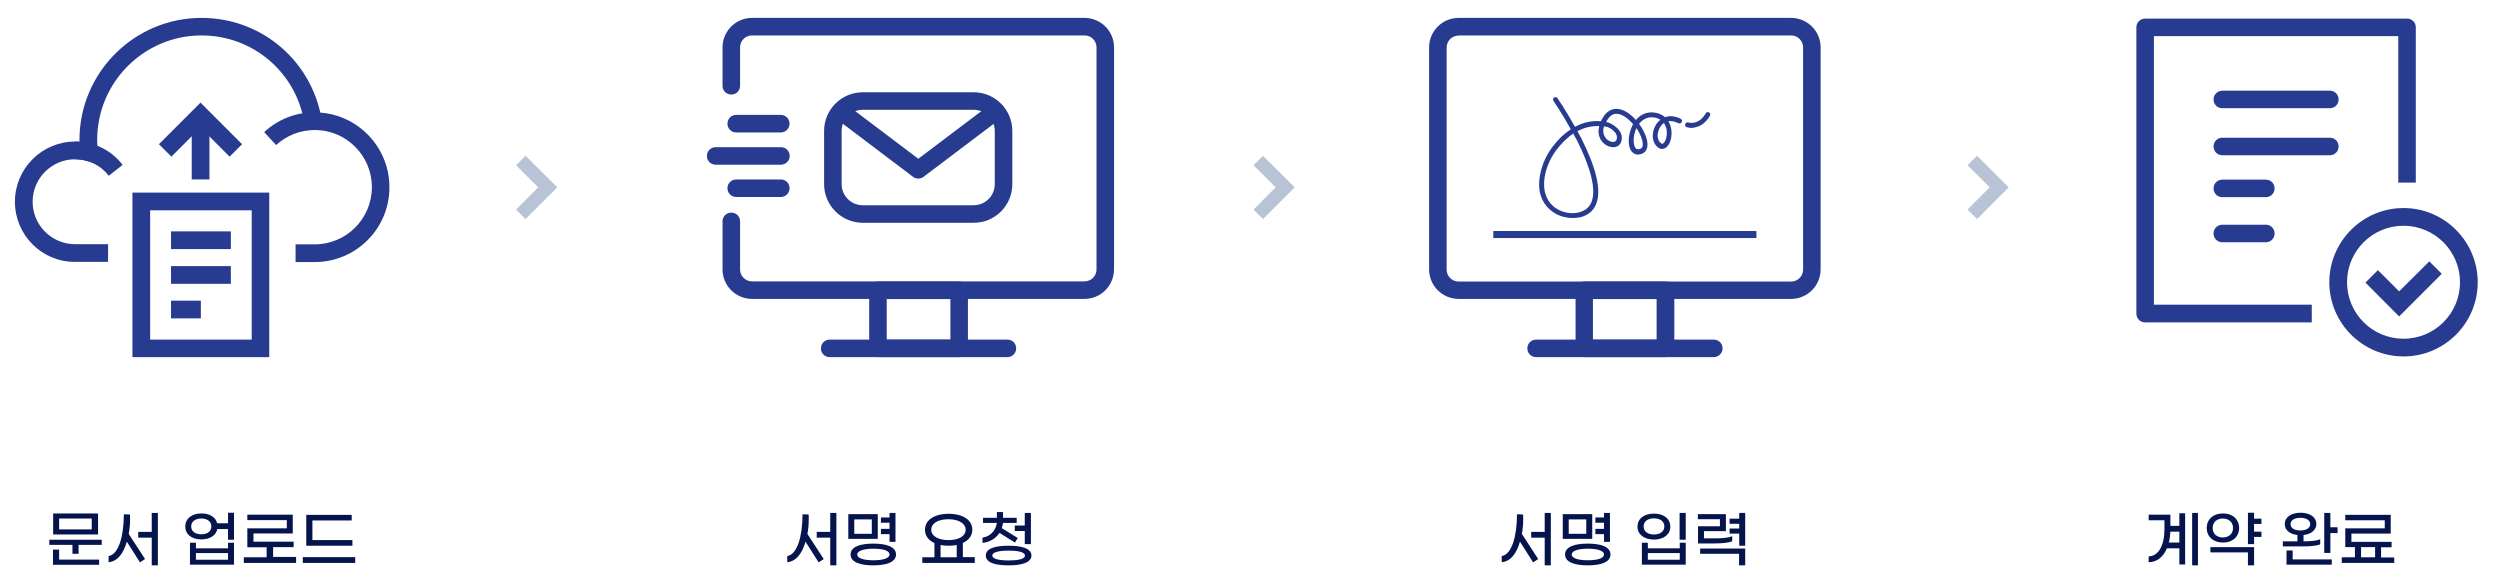<?xml version="1.0" encoding="utf-8"?>
<!-- Generator: Adobe Illustrator 27.7.0, SVG Export Plug-In . SVG Version: 6.00 Build 0)  -->
<svg version="1.1" id="Isolation_Mode" xmlns="http://www.w3.org/2000/svg" xmlns:xlink="http://www.w3.org/1999/xlink" x="0px"
	 y="0px" width="1425.2px" height="329.3px" viewBox="0 0 1425.2 329.3" style="enable-background:new 0 0 1425.2 329.3;"
	 xml:space="preserve">
<style type="text/css">
	.st0{fill:#273B91;}
	.st1{fill:#B9C3D6;}
	.st2{fill:#06144E;}
</style>
<g>
	<g>
		<g>
			<g>
				<path class="st0" d="M179.4,149.4h-10.9v-10.1h10.9c18,0,32.6-14.6,32.6-32.6c0-18-14.6-32.6-32.6-32.6l-5.2,0.1l-0.7-4.3
					c-4.8-28.8-29.4-49.7-58.6-49.7c-32.8,0-59.5,26.7-59.5,59.5c0,2.1,0.1,4.2,0.4,6.6l0.8,7.4l-7.2-2c-2.2-0.6-4.4-0.9-6.6-0.9
					c-13.4,0-24.2,10.9-24.2,24.2c0,13.4,10.9,24.2,24.2,24.2h18.8v10.1H42.8C23.9,149.4,8.5,134,8.5,115
					c0-18.9,15.4-34.3,34.3-34.3c0.8,0,1.7,0,2.5,0.1c0-0.4,0-0.7,0-1c0-38.4,31.2-69.6,69.6-69.6c32.7,0,60.5,22.4,67.7,54
					c22,1.6,39.4,20.1,39.4,42.5C222.1,130.2,203,149.4,179.4,149.4z"/>
			</g>
		</g>
		<g>
			<path class="st0" d="M157.4,82.7l-6.8-7.4c7.9-7.3,18.1-11.3,28.9-11.3v10.1C171.2,74.1,163.4,77.2,157.4,82.7z"/>
		</g>
		<g>
			<path class="st0" d="M62,100.2c-4.6-6-11.6-9.4-19.2-9.4V80.7c10.7,0,20.6,4.8,27.1,13.3L62,100.2z"/>
		</g>
	</g>
	<g>
		<path class="st0" d="M153.5,203.6h-78v-93.8h78V203.6z M85.6,193.6h57.9v-73.7H85.6V193.6z"/>
	</g>
	<g>
		<rect x="97.5" y="151.7" class="st0" width="34.1" height="10.1"/>
	</g>
	<g>
		<rect x="97.5" y="131.9" class="st0" width="34.1" height="10.1"/>
	</g>
	<g>
		<rect x="97.5" y="171.4" class="st0" width="17" height="10.1"/>
	</g>
	<g>
		<rect x="109.3" y="65.6" class="st0" width="10.1" height="36.7"/>
	</g>
	<g>
		<polygon class="st0" points="130.9,89.3 114.3,72.7 97.7,89.3 90.6,82.2 114.3,58.5 138,82.2 		"/>
	</g>
</g>
<g>
	<g>
		<path class="st0" d="M523.5,101.8c-1.1,0-2.1-0.3-3-1l-44.2-33.4c-2.2-1.7-2.6-4.8-1-7c1.7-2.2,4.8-2.6,7-1l41.2,31.1l41.2-31.1
			c2.2-1.7,5.3-1.2,7,1c1.7,2.2,1.2,5.3-1,7l-44.2,33.4C525.6,101.5,524.5,101.8,523.5,101.8z"/>
		<path class="st0" d="M555.1,127h-63.3c-12.1,0-22-9.9-22-22V74.6c0-12.1,9.9-22,22-22h63.3c12.1,0,22,9.9,22,22V105
			C577.1,117.1,567.3,127,555.1,127z M491.8,62.6c-6.6,0-12,5.4-12,12V105c0,6.6,5.4,12,12,12h63.3c6.6,0,12-5.4,12-12V74.6
			c0-6.6-5.4-12-12-12H491.8z"/>
	</g>
	<path class="st0" d="M618.3,170.4H428.7c-9.2,0-16.8-7.5-16.8-16.8v-27.4c0-2.8,2.2-5,5-5s5,2.2,5,5v27.4c0,3.7,3,6.8,6.8,6.8
		h189.6c3.7,0,6.8-3,6.8-6.8V27c0-3.7-3-6.8-6.8-6.8H428.7c-3.7,0-6.8,3-6.8,6.8v21.9c0,2.8-2.2,5-5,5s-5-2.2-5-5V27
		c0-9.2,7.5-16.8,16.8-16.8h189.6c9.2,0,16.8,7.5,16.8,16.8v126.6C635,162.9,627.5,170.4,618.3,170.4z"/>
	<g>
		<path class="st0" d="M445.1,93.9H408c-2.8,0-5-2.2-5-5s2.2-5,5-5h37.2c2.8,0,5,2.2,5,5S447.9,93.9,445.1,93.9z"/>
		<g>
			<path class="st0" d="M445.1,112.3h-25.4c-2.8,0-5-2.2-5-5s2.2-5,5-5h25.4c2.8,0,5,2.2,5,5S447.9,112.3,445.1,112.3z"/>
			<path class="st0" d="M445.1,75.5h-25.4c-2.8,0-5-2.2-5-5s2.2-5,5-5h25.4c2.8,0,5,2.2,5,5S447.9,75.5,445.1,75.5z"/>
		</g>
	</g>
	<path class="st0" d="M546.8,203.6h-46.3c-2.8,0-5-2.2-5-5v-33.1c0-2.8,2.2-5,5-5h46.3c2.8,0,5,2.2,5,5v33.1
		C551.8,201.3,549.6,203.6,546.8,203.6z M505.5,193.6h36.3v-23.1h-36.3V193.6z"/>
	<path class="st0" d="M574.3,203.6H473c-2.8,0-5-2.2-5-5s2.2-5,5-5h101.3c2.8,0,5,2.2,5,5S577,203.6,574.3,203.6z"/>
</g>
<g>
	<path class="st0" d="M1021.1,170.4H831.5c-9.2,0-16.8-7.5-16.8-16.8V27c0-9.2,7.5-16.8,16.8-16.8h189.6c9.2,0,16.8,7.5,16.8,16.8
		v126.6C1037.9,162.9,1030.3,170.4,1021.1,170.4z M831.5,20.3c-3.7,0-6.8,3-6.8,6.8v126.6c0,3.7,3,6.8,6.8,6.8h189.6
		c3.7,0,6.8-3,6.8-6.8V27c0-3.7-3-6.8-6.8-6.8H831.5z"/>
	<path class="st0" d="M949.5,203.6h-46.3c-2.8,0-5-2.2-5-5v-33.1c0-2.8,2.2-5,5-5h46.3c2.8,0,5,2.2,5,5v33.1
		C954.5,201.3,952.2,203.6,949.5,203.6z M908.1,193.6h36.3v-23.1h-36.3V193.6z"/>
	<path class="st0" d="M976.9,203.6H875.7c-2.8,0-5-2.2-5-5s2.2-5,5-5h101.3c2.8,0,5,2.2,5,5S979.7,203.6,976.9,203.6z"/>
	<g>
		<path class="st0" d="M896.5,124.3c-1.6,0-3.2-0.2-4.8-0.6c-3.4-0.8-6.4-2.5-8.8-4.8c-3.5-3.4-7.2-9.8-4.6-20.8
			c1.2-5.2,3.5-10.1,6.9-14.6c3.1-4.1,6.6-7.4,10.3-9.8c-5.1-9.2-9.9-16.1-9.9-16.2c-0.4-0.6-0.3-1.5,0.4-1.9
			c0.6-0.4,1.5-0.3,1.9,0.4c0.1,0.1,4.8,7,10,16.3c4.7-2.6,9.7-3.6,14.7-3.2c0.5-1,1.2-2.1,2-3.3c2.4-3.3,5.9-4.5,9.7-3.3
			c2.9,0.9,5.9,3.1,8.3,5.9c2.6-3.1,6-4.6,9.9-4.3c2.7,0.2,5,1.2,6.7,2.7c2.4-0.9,5.4-0.8,8.9,0.9c0.7,0.3,1,1.2,0.6,1.9
			c-0.3,0.7-1.2,1-1.9,0.6c-2.3-1.1-4.2-1.3-5.7-1.1c0.6,1,1.1,2.1,1.4,3.3c1.2,4.7-0.2,10.1-3,11.9c-1.4,0.9-3.1,0.8-4.5-0.4
			c-1.7-1.4-2.7-3.6-2.8-6.1c-0.1-2.3,0.6-4.8,1.9-6.8c0.6-1,1.5-2,2.5-2.7c-1.1-0.7-2.5-1.3-4.3-1.4c-3.8-0.3-6.3,1.7-7.9,3.7
			c2.8,3.8,4.7,8.2,4.8,11.5c0.1,2.8-1.1,4.8-3.3,5.6c-2.2,0.8-4.1,0.4-5.5-1.1c-1.3-1.4-2-3.8-1.9-6.7c0.1-2.8,0.8-5.7,2-8.2
			c0.2-0.3,0.3-0.6,0.5-0.9c-2.2-2.6-4.9-4.8-7.5-5.6c-2.7-0.8-4.9-0.1-6.6,2.3c-0.5,0.7-1,1.4-1.3,2.1c0.6,0.1,1.1,0.2,1.7,0.4
			c0.1,0,0.1,0,0.2,0.1c0.1,0,2.3,1,4.2,2.7c2.7,2.5,3.5,5.4,2.4,8.3c-0.7,1.7-2.1,2.7-4.1,2.8c-2.9,0.2-6-1.7-7.6-4.5
			c-0.8-1.5-1.6-4-0.7-7.5c-4.6-0.2-8.8,0.9-12.4,2.9c0.7,1.3,1.4,2.7,2.2,4.1c8.5,16.9,11.4,29.3,8.6,37c-1.5,4.1-4.6,6.8-9.3,8
			C899.4,124.1,897.9,124.3,896.5,124.3z M896.9,76.1c-3.8,2.6-6.9,5.9-9.4,9.1c-3.1,4.1-5.4,8.8-6.5,13.6
			c-2.2,9.8,0.9,15.3,3.9,18.2c4.5,4.4,11,5.2,15.1,4.1c3.8-1,6.2-3,7.4-6.3c2.5-6.8-0.4-18.8-8.4-34.8
			C898.2,78.7,897.5,77.4,896.9,76.1z M932.9,73c-2.1,4.5-2,9.8-0.4,11.5c0.4,0.4,1,0.9,2.5,0.4c0.7-0.3,1.6-0.8,1.5-2.9
			C936.4,79.5,935,76.1,932.9,73z M948.6,70.1c-1,0.7-1.7,1.6-2.1,2.2c-2.1,3.3-2,7.5,0.3,9.3c0.7,0.5,1,0.4,1.3,0.2
			c1.6-1,2.7-5.2,1.8-8.9C949.6,72.1,949.2,71.1,948.6,70.1z M914.4,72c-0.7,2.2-0.5,4.2,0.4,5.8c1.2,2.2,3.4,3.2,5,3.1
			c0.8-0.1,1.4-0.4,1.7-1.1c1.7-4.2-4.2-7.1-5-7.4C915.8,72.3,915.1,72.2,914.4,72z"/>
		<path class="st0" d="M964.4,72.9c-1.6,0-2.7-0.4-2.8-0.4c-0.7-0.2-1.1-1-0.9-1.8c0.2-0.7,1-1.1,1.7-0.9c0.3,0.1,6,1.8,10-5.2
			c0.4-0.7,1.2-0.9,1.9-0.5c0.7,0.4,0.9,1.2,0.5,1.9c-2.7,4.6-6.1,6.2-8.5,6.6C965.7,72.8,965,72.9,964.4,72.9z"/>
	</g>
	<rect x="851.3" y="131.7" class="st0" width="150" height="4"/>
</g>
<g>
	<path class="st0" d="M1317.9,183.8h-95c-2.8,0-5-2.2-5-5V15.6c0-2.8,2.2-5,5-5h149.3c2.8,0,5,2.2,5,5v88.5h-10V20.6h-139.3v153.1
		h90"/>
	<path class="st0" d="M1328.2,61.7h-61.3c-2.8,0-5-2.2-5-5s2.2-5,5-5h61.3c2.8,0,5,2.2,5,5S1331,61.7,1328.2,61.7z"/>
	<path class="st0" d="M1328.2,88.5h-61.3c-2.8,0-5-2.2-5-5s2.2-5,5-5h61.3c2.8,0,5,2.2,5,5S1331,88.5,1328.2,88.5z"/>
	<path class="st0" d="M1291.7,112.4h-24.8c-2.8,0-5-2.2-5-5s2.2-5,5-5h24.8c2.8,0,5,2.2,5,5S1294.5,112.4,1291.7,112.4z"/>
	<path class="st0" d="M1291.7,138.1h-24.8c-2.8,0-5-2.2-5-5s2.2-5,5-5h24.8c2.8,0,5,2.2,5,5S1294.5,138.1,1291.7,138.1z"/>
	<g>
		<g>
			<path class="st0" d="M1370.2,203.2c-23.3,0-42.3-19-42.3-42.3c0-23.3,19-42.3,42.3-42.3c23.3,0,42.3,19,42.3,42.3
				C1412.5,184.3,1393.5,203.2,1370.2,203.2z M1370.2,128.7c-17.8,0-32.2,14.4-32.2,32.2c0,17.8,14.4,32.2,32.2,32.2
				c17.8,0,32.2-14.4,32.2-32.2C1402.4,143.2,1388,128.7,1370.2,128.7z"/>
		</g>
		<g>
			<polygon class="st0" points="1367.7,180.4 1348.5,161.1 1355.6,154 1367.7,166.1 1384.9,149 1392,156.1 			"/>
		</g>
	</g>
</g>
<g>
	<polygon class="st1" points="294.2,119.5 306.8,106.8 294.2,94.2 299.6,88.8 317.7,106.8 299.6,124.9 	"/>
</g>
<g>
	<polygon class="st1" points="714.6,119.5 727.2,106.8 714.6,94.2 720,88.8 738.1,106.8 720,124.9 	"/>
</g>
<g>
	<polygon class="st1" points="1121.6,119.5 1134.3,106.8 1121.6,94.2 1127.1,88.8 1145.1,106.8 1127.1,124.9 	"/>
</g>
<g>
	<path class="st2" d="M58,307.7v2.9H44.8v5.1h-3.5v-5.1H28.1v-2.9H58z M33.7,319h22.8v3H30.2v-8.7h3.5V319z M55.8,304.7H30.3v-12
		h25.6V304.7z M52.4,295.6H33.7v6.2h18.6V295.6z"/>
	<path class="st2" d="M73.4,304.4l9.3,14.3l-2.9,1.9l-7.5-11.8c-2,7.1-5.6,11.3-10.4,11.7V317c5.7-0.9,8.7-11.3,8.7-23.8l3.5,0.1
		C74.3,297.4,74,301.1,73.4,304.4z M90,292.4v29.9h-3.5v-15.8h-7.7v-3.3h7.7v-10.8H90z"/>
	<path class="st2" d="M133.4,292.4v15.3H130v-6.1h-6.1c-0.7,3.5-4.1,5.9-9.1,5.9c-5.7,0-9.2-3-9.2-7.4c0-4.3,3.6-7.4,9.2-7.4
		c4.8,0,8.2,2.2,9,5.6h6.2v-6H133.4z M130,309.4h3.4v12.5h-25.1v-12.5h3.4v3.2H130V309.4z M120.5,300.1c0-2.8-2.3-4.5-5.7-4.5
		c-3.4,0-5.8,1.7-5.8,4.5c0,2.8,2.3,4.5,5.8,4.5C118.2,304.6,120.5,302.9,120.5,300.1z M130,319.1v-3.8h-18.3v3.8H130z"/>
	<path class="st2" d="M168.8,317.7v3.2H139v-3.2H152V312H141v-10.8h22.5v-4.7H141v-3.1h25.9v10.7h-22.4v4.7h22.9v3.1h-11.7v5.6
		H168.8z"/>
	<path class="st2" d="M172.6,317.6h29.9v3.3h-29.9V317.6z M174.6,293.5h25.9v3.2h-22.4v11.2h22.8v3.2h-26.3V293.5z"/>
</g>
<g>
	<path class="st2" d="M460.3,304.4l9.3,14.3l-2.9,1.9l-7.5-11.8c-2,7.1-5.6,11.3-10.4,11.7V317c5.7-0.9,8.7-11.3,8.7-23.8l3.5,0.1
		C461.2,297.4,460.9,301.1,460.3,304.4z M476.8,292.4v29.9h-3.5v-15.8h-7.7v-3.3h7.7v-10.8H476.8z"/>
	<path class="st2" d="M500.4,307.2h-16.8v-14.1h16.8V307.2z M510.8,316.1c0,4.5-5.7,6.2-13,6.2c-7.2,0-12.9-1.7-12.9-6.2
		s5.7-6.2,12.9-6.2C505.1,309.9,510.8,311.6,510.8,316.1z M497,296.1h-10v8.2h10V296.1z M507.1,316.1c0-2.3-4.1-3.3-9.2-3.3
		s-9.2,1.1-9.2,3.3c0,2.3,4.1,3.3,9.2,3.3S507.1,318.4,507.1,316.1z M507.1,304.5h-4.9v-3h4.9V298h-4.9v-3h4.9v-2.6h3.4v16.5h-3.4
		V304.5z"/>
	<path class="st2" d="M555.7,317.7v3.2h-29.9v-3.2h6.9v-8.1c-3.4-1.6-5.4-4.2-5.4-7.6c0-5.5,5.3-9.1,13.5-9.1s13.5,3.6,13.5,9.1
		c0,3.3-2,6-5.4,7.5v8.1H555.7z M540.7,307.9c5.9,0,9.8-2.3,9.8-5.9c0-3.6-4-6-9.8-6c-5.9,0-9.8,2.3-9.8,6
		C530.9,305.6,534.9,307.9,540.7,307.9z M536.2,317.7h9.2v-7c-1.4,0.3-2.9,0.4-4.6,0.4c-1.6,0-3.2-0.1-4.6-0.4V317.7z"/>
	<path class="st2" d="M560.1,309.5v-3c4.6-0.7,7.6-4.2,8.2-8.4h-7.9v-2.9h7.9v-3.3h3.5v3.3h7.8v2.9h-7.8c-0.1,1-0.4,2-0.7,3l9.1,5.6
		l-1.6,2.6l-8.8-5.5C567.7,306.9,564.3,309.1,560.1,309.5z M588,316.7c0,4.1-5.7,5.6-13,5.6s-13-1.4-13-5.6c0-4.2,5.7-5.6,13-5.6
		S588,312.6,588,316.7z M584.3,316.7c0-2-4.1-2.8-9.3-2.8s-9.3,0.8-9.3,2.8s4.1,2.8,9.3,2.8S584.3,318.8,584.3,316.7z M584.2,299.6
		v-7.2h3.5v17.8h-3.5v-7.5h-5.7v-3.1H584.2z"/>
</g>
<g>
	<path class="st2" d="M867.6,304.4l9.3,14.3l-2.9,1.9l-7.5-11.8c-2,7.1-5.6,11.3-10.4,11.7V317c5.7-0.9,8.7-11.3,8.7-23.8l3.5,0.1
		C868.5,297.4,868.2,301.1,867.6,304.4z M884.1,292.4v29.9h-3.5v-15.8h-7.7v-3.3h7.7v-10.8H884.1z"/>
	<path class="st2" d="M907.7,307.2h-16.8v-14.1h16.8V307.2z M918.1,316.1c0,4.5-5.7,6.2-13,6.2c-7.2,0-12.9-1.7-12.9-6.2
		s5.7-6.2,12.9-6.2C912.4,309.9,918.1,311.6,918.1,316.1z M904.3,296.1h-10v8.2h10V296.1z M914.4,316.1c0-2.3-4.1-3.3-9.2-3.3
		s-9.2,1.1-9.2,3.3c0,2.3,4.1,3.3,9.2,3.3S914.4,318.4,914.4,316.1z M914.4,304.5h-4.9v-3h4.9V298h-4.9v-3h4.9v-2.6h3.4v16.5h-3.4
		V304.5z"/>
	<path class="st2" d="M942.9,307.6c-5.7,0-9.4-3-9.4-7.4c0-4.4,3.6-7.4,9.4-7.4c5.7,0,9.3,3,9.3,7.4
		C952.3,304.5,948.6,307.6,942.9,307.6z M957.6,309.4h3.4v12.5h-25v-12.5h3.4v3.2h18.2V309.4z M942.9,304.7c3.5,0,5.9-1.7,5.9-4.6
		c0-2.9-2.4-4.6-5.9-4.6c-3.5,0-5.9,1.7-5.9,4.6C937,303,939.4,304.7,942.9,304.7z M957.6,319.1v-3.8h-18.2v3.8H957.6z M961,292.4
		v15.3h-3.5v-15.3H961z"/>
	<path class="st2" d="M980.5,300v-4h-12.6v-2.9h16v9.7h-12.5v4.1h6.7c4.2,0,7.6-0.4,9.4-1.2v2.9c-1.7,0.7-5.4,1.2-9.7,1.2H968V300
		H980.5z M969.2,312.7h25.7v9.6h-3.5v-6.6h-22.2V312.7z M994.9,292.4v18.7h-3.4v-6.9H986v-2.9h5.5v-2.7H986v-2.9h5.5v-3.3H994.9z"/>
</g>
<g>
	<path class="st2" d="M1242.4,292.6h3.3v29.2h-3.3v-9.2h-7.1c-2.1,5-5.8,7.9-10.4,7.9v-3.3c5.6-0.2,9-6.2,9-15.5v-5.1h-9v-3.2h12.4
		v6.4h5.1V292.6z M1242.4,309.3v-6.2h-5.1c-0.1,2.2-0.4,4.3-0.9,6.2H1242.4z M1253,292.4v29.9h-3.3v-29.9H1253z"/>
	<path class="st2" d="M1258,301c0-4.8,3.6-8.3,9.3-8.3c5.6,0,9.2,3.5,9.2,8.3s-3.6,8.3-9.2,8.3C1261.6,309.3,1258,305.8,1258,301z
		 M1260.1,311.9h24.9v10.4h-3.5v-7.4h-21.4V311.9z M1261.4,301c0,3.3,2.4,5.4,5.8,5.4c3.4,0,5.8-2.1,5.8-5.4s-2.4-5.4-5.8-5.4
		C1263.8,295.6,1261.4,297.7,1261.4,301z M1285,298.8v4.3h4.2v3h-4.2v4.1h-3.5v-17.9h3.5v3.4h4.2v3H1285z"/>
	<path class="st2" d="M1312.7,311.5h-11.3v-2.9h8.3V305c-4.4-0.5-7.2-2.8-7.2-6.3c0-3.8,3.6-6.4,9-6.4c5.4,0,9,2.6,9,6.4
		c0,3.4-2.9,5.8-7.3,6.3v3.6c4,0,7.5-0.3,9.5-1.2v2.9C1320.7,311.2,1316.9,311.5,1312.7,311.5z M1307,318.9h22.3v3h-25.8v-8.1h3.5
		V318.9z M1311.4,302.4c3.4,0,5.6-1.4,5.6-3.6s-2.2-3.6-5.6-3.6c-3.4,0-5.6,1.4-5.6,3.6S1307.9,302.4,1311.4,302.4z M1332.6,300.6
		v3.3h-4.1v11.3h-3.5v-22.8h3.5v8.2H1332.6z"/>
	<path class="st2" d="M1364.9,317.7v3.2h-29.9v-3.2h7.5v-5.8h-5.5v-10.7h22.5v-4.6h-22.5v-3.1h25.9v10.7h-22.4v4.7h22.9v3.1h-6v5.8
		H1364.9z M1346,317.7h8v-5.8h-8V317.7z"/>
</g>
</svg>
